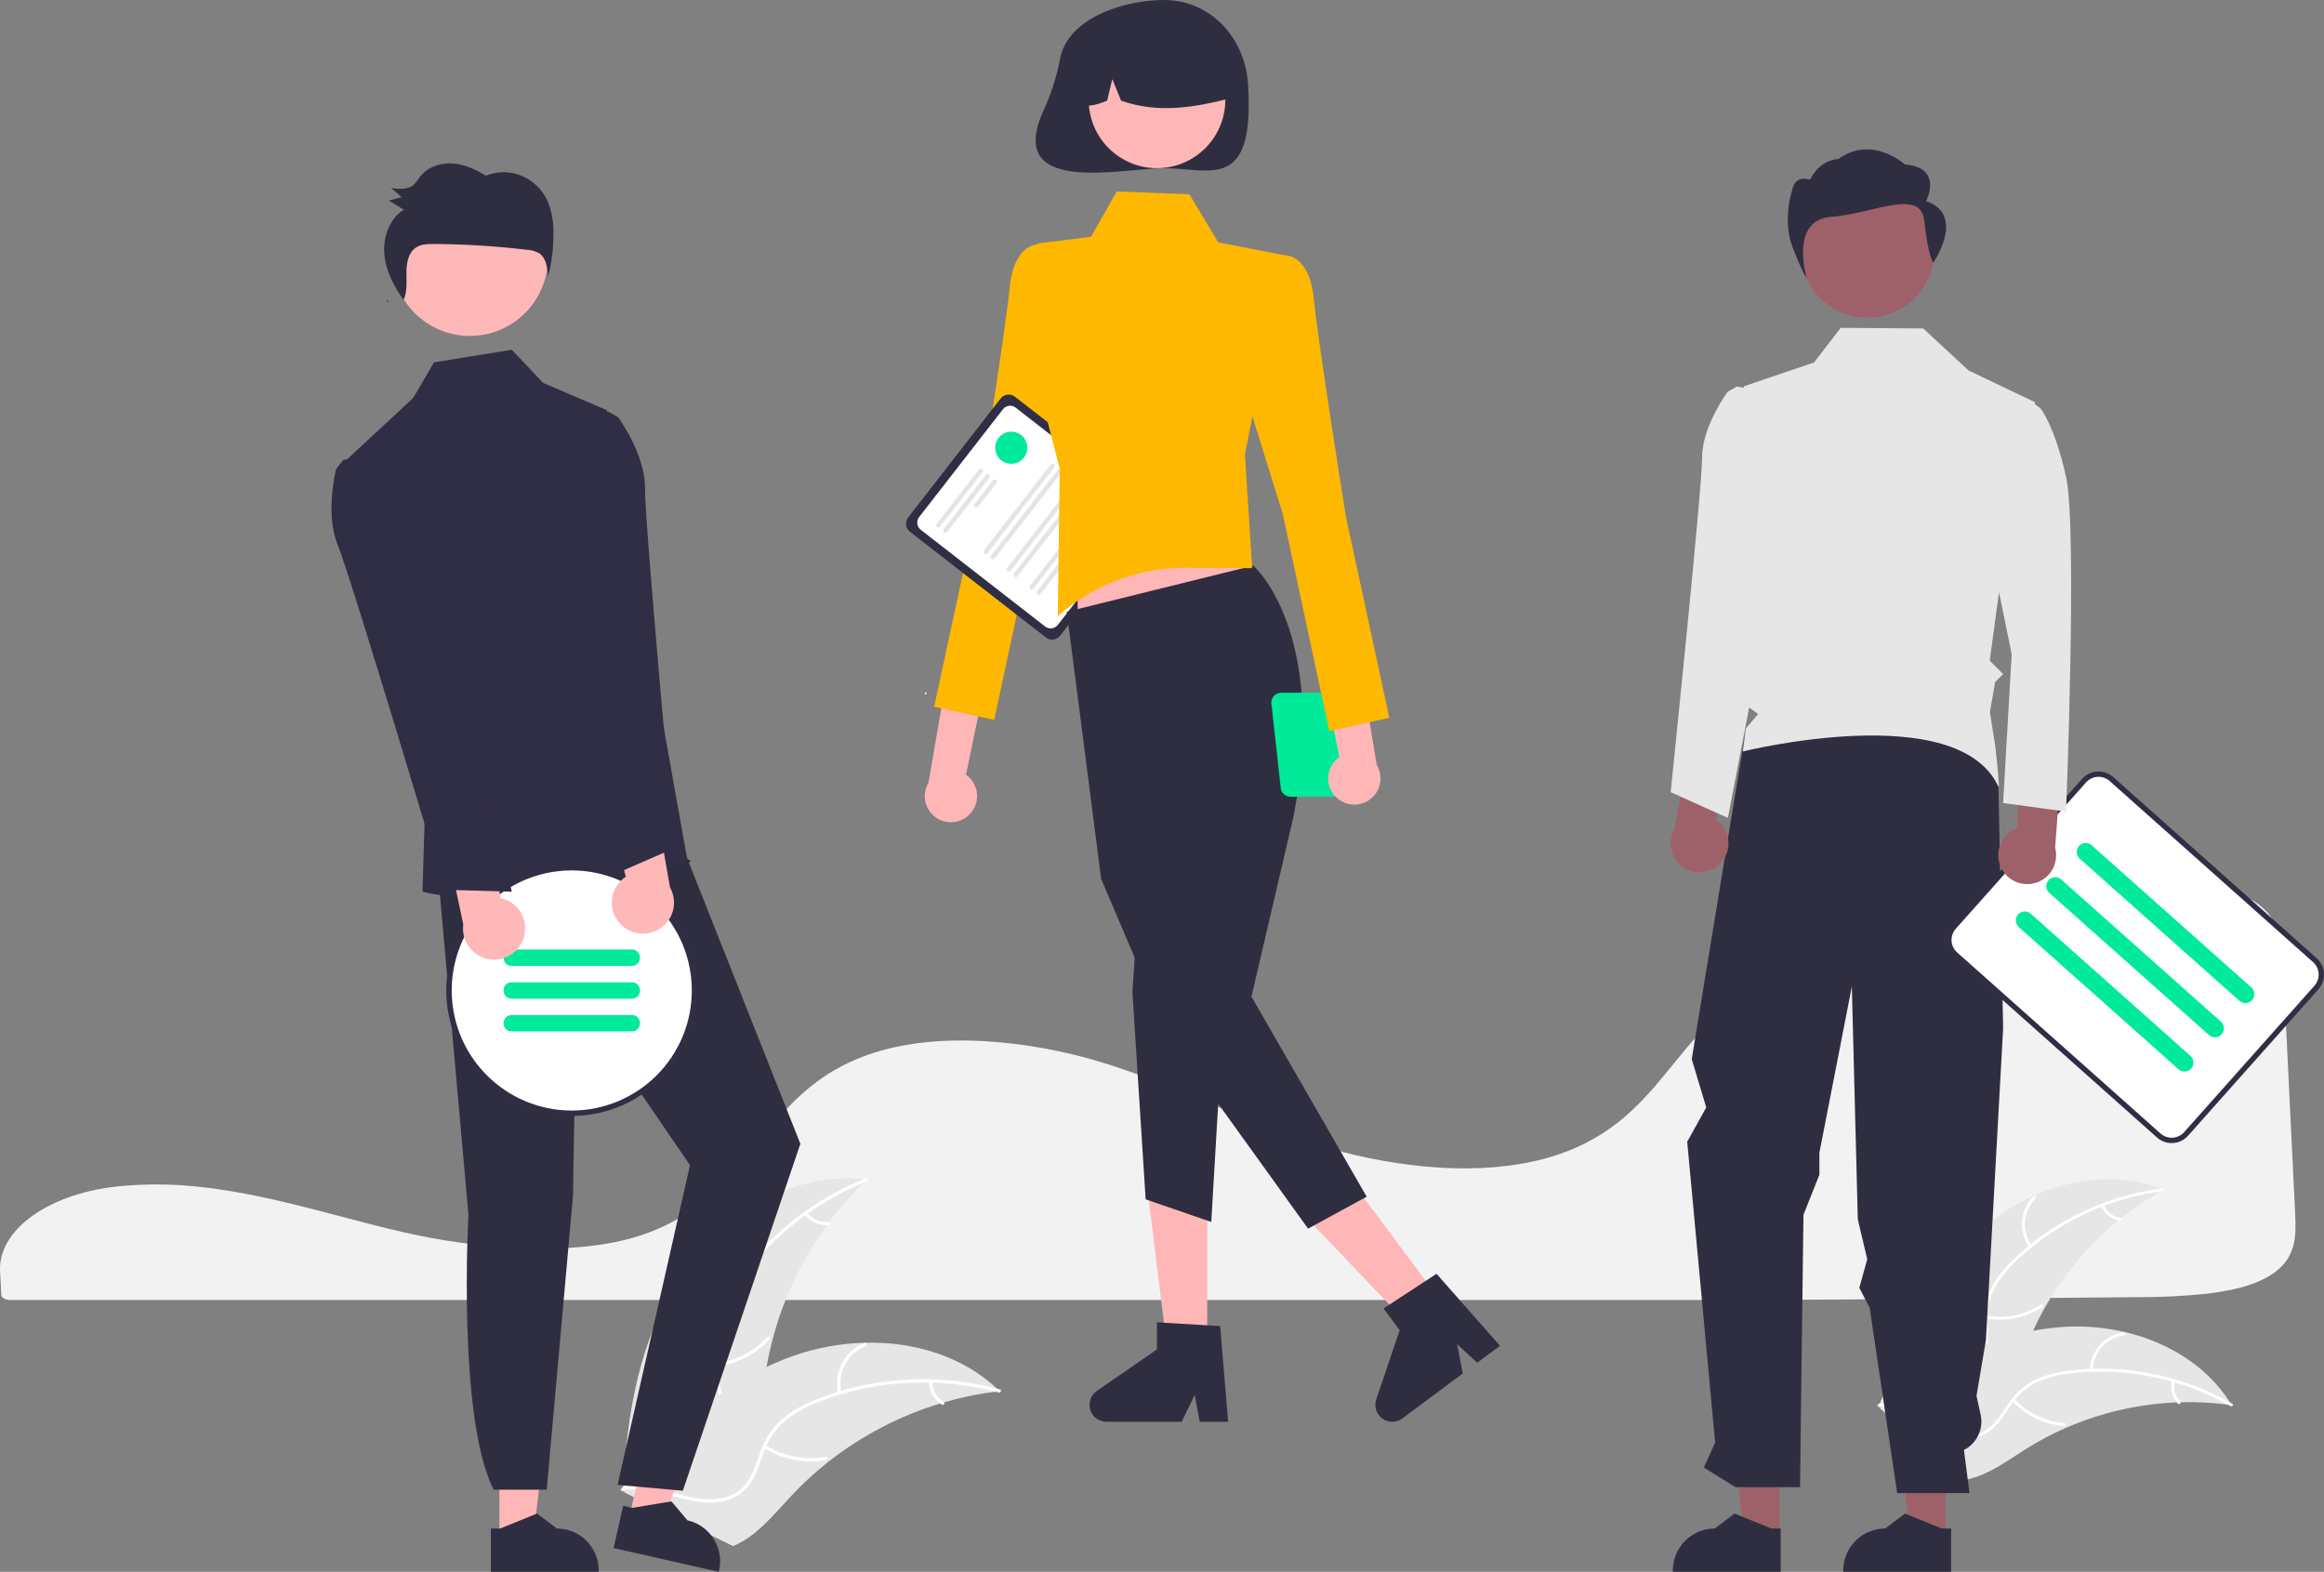 <svg xmlns="http://www.w3.org/2000/svg" width="414" height="280" viewBox="0 0 414 280" fill="none"><rect x="0" y="0" width="414" height="280" fill="#808080" stroke="none"/><g clip-path="url(#clip0_505_1041)"><path d="M27.861 210.996C25.895 210.996 23.925 211.077 22.002 211.24L21.722 211.264C8.961 212.392 -0.372 218.937 0.011 226.488L0.086 227.854C0.135 228.717 0.187 229.645 0.23 230.674C0.253 231.182 0.946 231.572 1.808 231.572H315.683C337.813 231.437 359.863 231.268 381.216 231.069C385.221 231.077 389.223 230.87 393.205 230.448C399.14 229.745 403.258 228.353 405.798 226.191H405.799C408.957 223.51 409.057 220.135 408.866 216.321C408.477 208.62 408.091 200.529 407.706 192.464C407.366 185.355 407.027 178.265 406.689 171.478C406.479 167.45 406.014 163.894 402.427 161.177C398.54 158.238 391.449 156.749 381.353 156.749C381.231 156.749 381.11 156.749 380.987 156.749C349.346 156.862 317.995 167.742 302.975 183.824C301.245 185.676 299.634 187.658 298.075 189.576C295.772 192.408 293.391 195.337 290.549 197.956C289.011 199.393 287.347 200.69 285.578 201.832C285.456 201.916 285.316 202.006 285.169 202.092C284.831 202.312 284.478 202.524 284.134 202.713C282.119 203.877 279.995 204.843 277.794 205.596L277.571 205.671C277.404 205.73 277.223 205.79 277.041 205.845C275.77 206.253 274.449 206.606 273.126 206.892C267.4 208.154 260.89 208.456 253.776 207.79C247.243 207.162 240.794 205.848 234.536 203.869C227.948 201.787 221.782 199.191 215.819 196.681C213.2 195.577 210.491 194.437 207.785 193.357C207.277 193.153 206.776 192.955 206.269 192.756C202.964 191.468 199.968 190.404 197.11 189.504C190.028 187.265 182.698 185.907 175.284 185.461C167.415 185.03 160.48 185.843 154.678 187.871C153.078 188.428 151.52 189.099 150.017 189.879C143.144 193.449 138.907 198.716 134.81 203.811C129.713 210.148 124.443 216.701 114.036 220.098C102.028 224.021 84.5 222.391 72.099 219.557C68.2 218.665 64.306 217.64 60.54 216.648C59.019 216.247 57.496 215.849 55.973 215.454C52.98 214.681 50.531 214.089 48.264 213.589L47.547 213.43C47.149 213.343 46.749 213.256 46.343 213.174C43.651 212.609 41.145 212.164 38.676 211.814L38.092 211.729C36.921 211.575 35.827 211.446 34.752 211.338L34.324 211.296C32.22 211.096 30.043 210.996 27.861 210.996Z" fill="#F2F2F2"></path><path d="M352.427 219.423C361.259 211.464 374.396 207.462 385.415 211.925C374.111 218.201 365.392 228.273 360.8 240.36C359.045 245.027 357.58 250.402 353.265 252.901C350.581 254.456 347.241 254.532 344.23 253.781C341.22 253.03 338.461 251.525 335.739 250.036L334.965 250.018C338.441 238.648 343.595 227.383 352.427 219.423Z" fill="#E6E6E6"></path><path d="M385.353 212.167C375.594 213.428 366.48 217.733 359.306 224.469C357.736 225.892 356.4 227.553 355.347 229.392C354.38 231.216 353.918 233.267 354.011 235.33C354.059 237.255 354.33 239.219 353.909 241.123C353.679 242.094 353.246 243.005 352.639 243.797C352.032 244.59 351.265 245.244 350.387 245.719C348.23 246.959 345.757 247.35 343.325 247.648C340.625 247.979 337.815 248.28 335.478 249.794C335.194 249.978 334.926 249.528 335.209 249.345C339.276 246.709 344.422 247.668 348.794 245.909C350.835 245.089 352.64 243.648 353.279 241.47C353.838 239.565 353.56 237.54 353.494 235.591C353.375 233.58 353.749 231.569 354.585 229.736C355.541 227.85 356.811 226.14 358.34 224.679C361.731 221.336 365.626 218.547 369.884 216.415C374.729 213.954 379.959 212.34 385.349 211.643C385.682 211.6 385.685 212.124 385.353 212.167Z" fill="white"></path><path d="M361.489 222.164C360.522 220.807 360.069 219.15 360.211 217.49C360.353 215.829 361.08 214.274 362.263 213.1C362.503 212.864 362.882 213.226 362.642 213.463C361.538 214.553 360.861 216.003 360.732 217.549C360.603 219.095 361.031 220.637 361.939 221.895C362.136 222.169 361.685 222.436 361.489 222.164Z" fill="white"></path><path d="M353.858 234.357C357.212 234.951 360.666 234.259 363.533 232.419C363.817 232.237 364.085 232.687 363.801 232.869C360.815 234.778 357.219 235.491 353.73 234.865C353.397 234.805 353.527 234.297 353.858 234.357Z" fill="white"></path><path d="M374.771 214.647C375.036 215.25 375.446 215.778 375.965 216.183C376.484 216.589 377.096 216.859 377.745 216.969C378.078 217.025 377.947 217.533 377.617 217.477C376.9 217.352 376.225 217.053 375.65 216.606C375.076 216.16 374.62 215.579 374.321 214.916C374.288 214.856 374.279 214.785 374.295 214.718C374.312 214.652 374.354 214.594 374.412 214.557C374.471 214.521 374.543 214.511 374.61 214.528C374.677 214.545 374.735 214.588 374.771 214.647Z" fill="white"></path><path d="M397.549 250.309C397.34 250.28 397.131 250.251 396.919 250.225C394.108 249.852 391.271 249.708 388.436 249.794C388.217 249.798 387.995 249.804 387.776 249.814C380.949 250.094 374.233 251.64 367.97 254.373C365.479 255.463 363.074 256.74 360.777 258.195C357.604 260.204 354.324 262.634 350.778 263.454C350.409 263.543 350.034 263.61 349.657 263.653L335.004 250.964C334.985 250.919 334.963 250.876 334.944 250.831L334.336 250.351C334.449 250.268 334.568 250.184 334.682 250.1C334.747 250.052 334.816 250.006 334.881 249.957C334.926 249.926 334.971 249.895 335.009 249.864C335.024 249.853 335.039 249.843 335.051 249.835C335.09 249.804 335.129 249.78 335.165 249.752C335.83 249.281 336.499 248.814 337.174 248.35C337.177 248.347 337.177 248.347 337.183 248.346C342.286 244.766 347.796 241.804 353.597 239.522C353.771 239.457 353.948 239.387 354.129 239.327C356.741 238.356 359.429 237.6 362.164 237.066C363.663 236.779 365.176 236.567 366.696 236.433C370.625 236.093 374.583 236.374 378.425 237.264C386.083 239.04 393.088 243.246 397.237 249.804C397.343 249.972 397.446 250.137 397.549 250.309Z" fill="#E6E6E6"></path><path d="M397.355 250.466C388.803 245.597 378.935 243.546 369.151 244.605C367.041 244.796 364.974 245.318 363.027 246.152C361.156 247.026 359.553 248.386 358.385 250.089C357.264 251.655 356.298 253.386 354.816 254.653C354.048 255.289 353.154 255.757 352.192 256.024C351.231 256.291 350.224 256.351 349.237 256.202C346.769 255.893 344.559 254.716 342.437 253.49C340.082 252.128 337.657 250.677 334.879 250.479C334.543 250.455 334.599 249.934 334.936 249.958C339.769 250.302 343.3 254.166 347.851 255.395C349.974 255.968 352.283 255.905 354.104 254.551C355.697 253.366 356.694 251.581 357.815 249.986C358.93 248.308 360.44 246.929 362.211 245.968C364.11 245.037 366.153 244.437 368.253 244.191C372.973 243.564 377.763 243.683 382.446 244.543C387.796 245.496 392.944 247.356 397.666 250.045C397.959 250.211 397.645 250.632 397.355 250.466Z" fill="white"></path><path d="M372.281 244.079C372.326 242.413 372.962 240.818 374.075 239.577C375.188 238.337 376.705 237.533 378.356 237.308C378.69 237.264 378.775 237.781 378.44 237.826C376.902 238.032 375.489 238.781 374.455 239.938C373.421 241.095 372.835 242.584 372.802 244.135C372.795 244.472 372.274 244.414 372.281 244.079Z" fill="white"></path><path d="M358.849 249.219C361.169 251.713 364.344 253.241 367.74 253.498C368.076 253.523 368.02 254.044 367.683 254.019C364.15 253.745 360.849 252.148 358.441 249.548C358.211 249.3 358.621 248.973 358.849 249.219Z" fill="white"></path><path d="M387.412 246.075C387.26 246.716 387.27 247.384 387.44 248.02C387.611 248.657 387.937 249.24 388.388 249.719C388.621 249.964 388.211 250.291 387.98 250.048C387.483 249.516 387.125 248.871 386.935 248.169C386.745 247.466 386.73 246.728 386.891 246.018C386.901 245.95 386.936 245.888 386.989 245.845C387.043 245.802 387.111 245.781 387.18 245.786C387.249 245.794 387.312 245.829 387.355 245.883C387.399 245.937 387.419 246.006 387.412 246.075Z" fill="white"></path><path d="M121.227 227.339C128.459 216.369 141.396 208.434 154.423 210.141C144.079 219.999 137.556 233.197 136.006 247.402C135.428 252.882 135.356 259.038 131.436 262.911C128.998 265.321 125.446 266.332 122.018 266.366C118.589 266.401 115.22 265.559 111.895 264.723L111.062 264.92C111.617 251.792 113.995 238.309 121.227 227.339Z" fill="#E6E6E6"></path><path d="M154.424 210.417C144.337 214.482 135.787 221.621 129.988 230.822C128.705 232.78 127.738 234.929 127.123 237.189C126.596 239.409 126.673 241.73 127.346 243.911C127.932 245.957 128.769 247.982 128.848 250.135C128.872 251.238 128.663 252.333 128.234 253.349C127.805 254.365 127.167 255.279 126.36 256.031C124.398 257.957 121.862 259.063 119.344 260.059C116.548 261.164 113.626 262.268 111.547 264.538C111.296 264.813 110.884 264.406 111.135 264.131C114.751 260.181 120.522 259.775 124.709 256.678C126.663 255.232 128.193 253.189 128.271 250.682C128.339 248.489 127.478 246.401 126.866 244.334C126.178 242.216 126.019 239.962 126.404 237.769C126.901 235.485 127.783 233.303 129.013 231.315C131.71 226.797 135.1 222.73 139.06 219.265C143.558 215.285 148.703 212.103 154.273 209.858C154.618 209.719 154.767 210.279 154.424 210.417Z" fill="white"></path><path d="M131.681 227.749C130.27 226.567 129.324 224.921 129.014 223.106C128.704 221.29 129.049 219.424 129.988 217.84C130.179 217.52 130.685 217.802 130.494 218.122C129.617 219.596 129.296 221.334 129.588 223.024C129.88 224.714 130.767 226.243 132.087 227.337C132.374 227.575 131.966 227.986 131.681 227.749Z" fill="white"></path><path d="M126.912 242.913C130.664 242.615 134.167 240.914 136.72 238.149C136.973 237.875 137.385 238.282 137.133 238.556C134.47 241.428 130.822 243.191 126.916 243.492C126.544 243.52 126.542 242.941 126.912 242.913Z" fill="white"></path><path d="M143.797 216.014C144.247 216.586 144.833 217.036 145.501 217.325C146.169 217.614 146.898 217.733 147.623 217.671C147.995 217.637 147.997 218.217 147.627 218.25C146.826 218.315 146.021 218.183 145.282 217.865C144.543 217.547 143.894 217.054 143.39 216.427C143.338 216.372 143.308 216.299 143.308 216.223C143.307 216.147 143.335 216.073 143.387 216.017C143.441 215.963 143.515 215.932 143.591 215.932C143.668 215.931 143.742 215.961 143.797 216.014Z" fill="white"></path><path d="M178.078 247.818C177.847 247.845 177.615 247.873 177.381 247.904C174.271 248.287 171.196 248.922 168.188 249.803C167.955 249.868 167.719 249.937 167.488 250.008C160.264 252.207 153.511 255.729 147.573 260.394C145.212 262.253 142.995 264.288 140.943 266.483C138.109 269.515 135.277 273.027 131.711 274.89C131.342 275.088 130.96 275.264 130.568 275.415L111.366 265.921C111.334 265.877 111.298 265.838 111.265 265.795L110.481 265.451C110.579 265.33 110.684 265.207 110.782 265.086C110.838 265.016 110.899 264.948 110.955 264.878C110.994 264.832 111.034 264.786 111.066 264.742C111.079 264.727 111.092 264.711 111.103 264.7C111.136 264.656 111.171 264.619 111.201 264.58C111.782 263.891 112.368 263.205 112.96 262.521C112.962 262.517 112.962 262.517 112.969 262.515C117.494 257.321 122.492 252.459 128.07 248.51C128.237 248.391 128.407 248.268 128.584 248.154C131.108 246.388 133.772 244.831 136.549 243.5C138.073 242.775 139.631 242.128 141.22 241.562C145.328 240.105 149.639 239.304 153.995 239.187C162.68 238.956 171.342 241.505 177.604 247.366C177.764 247.516 177.92 247.664 178.078 247.818Z" fill="#E6E6E6"></path><path d="M177.914 248.041C167.413 245.212 156.289 245.764 146.12 249.619C143.916 250.41 141.85 251.543 139.999 252.978C138.241 254.433 136.905 256.333 136.13 258.479C135.366 260.466 134.816 262.587 133.583 264.353C132.938 265.248 132.112 265.997 131.157 266.55C130.203 267.103 129.143 267.448 128.046 267.563C125.32 267.919 122.629 267.275 120.019 266.554C117.122 265.753 114.124 264.875 111.098 265.436C110.731 265.504 110.647 264.931 111.013 264.863C116.279 263.887 121.131 267.037 126.339 267.085C128.769 267.107 131.221 266.398 132.793 264.442C134.167 262.733 134.736 260.546 135.492 258.528C136.218 256.423 137.448 254.528 139.075 253.008C140.847 251.484 142.866 250.273 145.044 249.426C149.917 247.442 155.073 246.236 160.321 245.854C166.308 245.384 172.331 245.942 178.13 247.503C178.489 247.6 178.271 248.137 177.914 248.041Z" fill="white"></path><path d="M149.321 248.185C148.906 246.391 149.142 244.508 149.987 242.872C150.832 241.236 152.231 239.953 153.935 239.254C154.28 239.113 154.514 239.643 154.168 239.784C152.581 240.432 151.278 241.627 150.494 243.152C149.71 244.677 149.497 246.432 149.894 248.1C149.979 248.463 149.406 248.546 149.321 248.185Z" fill="white"></path><path d="M136.384 257.421C139.559 259.442 143.379 260.193 147.083 259.523C147.45 259.456 147.534 260.029 147.168 260.096C143.312 260.786 139.338 259.997 136.039 257.885C135.724 257.684 136.071 257.22 136.384 257.421Z" fill="white"></path><path d="M166.059 246.11C166.075 246.838 166.272 247.55 166.631 248.183C166.99 248.816 167.501 249.35 168.117 249.736C168.434 249.934 168.087 250.397 167.772 250.201C167.093 249.771 166.53 249.181 166.131 248.482C165.733 247.784 165.511 246.998 165.486 246.195C165.478 246.119 165.498 246.043 165.543 245.982C165.589 245.921 165.656 245.879 165.73 245.866C165.806 245.855 165.883 245.875 165.945 245.92C166.007 245.966 166.048 246.034 166.059 246.11Z" fill="white"></path><path d="M172.696 145.094C173.176 144.617 173.545 144.04 173.778 143.404C174.011 142.769 174.102 142.09 174.044 141.415C173.986 140.741 173.781 140.087 173.443 139.501C173.105 138.914 172.643 138.409 172.088 138.02L179.646 101.438L171.492 104.011L165.411 139.401C164.82 140.375 164.607 141.533 164.812 142.654C165.018 143.775 165.627 144.782 166.525 145.484C167.423 146.185 168.547 146.533 169.685 146.462C170.822 146.39 171.894 145.903 172.696 145.094Z" fill="#FFB6B6"></path><path d="M190.166 47.31L185.115 43.496C185.115 43.496 180.659 43.181 179.87 51.217C179.081 59.254 174.139 90.097 174.139 90.097L166.41 125.899L177.11 128.247L185.388 89.611L193.675 62.956L190.166 47.31Z" fill="#FFB800"></path><path d="M186.318 113.556L162.089 94.715C161.711 94.421 161.466 93.989 161.407 93.514C161.347 93.039 161.478 92.56 161.772 92.182L178.257 70.979C178.551 70.601 178.983 70.356 179.458 70.296C179.933 70.237 180.412 70.368 180.79 70.662L205.019 89.503C205.397 89.797 205.642 90.229 205.701 90.704C205.761 91.179 205.63 91.658 205.336 92.036L188.851 113.239C188.557 113.617 188.125 113.862 187.65 113.921C187.175 113.981 186.696 113.85 186.318 113.556Z" fill="#302E44"></path><path d="M186.185 111.607L164.011 94.364C163.676 94.102 163.458 93.719 163.405 93.297C163.352 92.876 163.469 92.451 163.729 92.115L178.674 72.893C178.935 72.558 179.319 72.34 179.74 72.287C180.162 72.234 180.587 72.351 180.923 72.611L203.097 89.854C203.432 90.115 203.65 90.499 203.703 90.921C203.755 91.342 203.639 91.767 203.378 92.103L188.433 111.325C188.172 111.66 187.789 111.878 187.367 111.931C186.946 111.984 186.52 111.867 186.185 111.607Z" fill="white"></path><path d="M166.918 93.874C166.834 93.809 166.78 93.713 166.767 93.608C166.754 93.503 166.783 93.396 166.848 93.312L174.387 83.615C174.452 83.531 174.548 83.477 174.654 83.464C174.706 83.457 174.759 83.461 174.809 83.475C174.86 83.489 174.908 83.513 174.949 83.545C174.991 83.577 175.025 83.618 175.051 83.663C175.078 83.709 175.094 83.759 175.101 83.812C175.107 83.864 175.104 83.917 175.09 83.968C175.076 84.018 175.052 84.066 175.02 84.107L167.48 93.804C167.415 93.888 167.319 93.942 167.214 93.956C167.108 93.969 167.002 93.94 166.918 93.874Z" fill="#E4E4E4"></path><path d="M168.167 94.846C168.083 94.781 168.029 94.685 168.016 94.58C168.003 94.474 168.032 94.368 168.097 94.284L175.636 84.587C175.701 84.503 175.797 84.449 175.903 84.436C176.008 84.422 176.114 84.451 176.198 84.517C176.282 84.582 176.337 84.678 176.35 84.783C176.363 84.889 176.334 84.995 176.269 85.079L168.729 94.776C168.664 94.86 168.568 94.914 168.463 94.927C168.357 94.941 168.251 94.911 168.167 94.846Z" fill="#E4E4E4"></path><path d="M173.689 90.324C173.605 90.259 173.55 90.163 173.537 90.058C173.524 89.952 173.553 89.846 173.618 89.762L176.886 85.559C176.919 85.517 176.959 85.482 177.005 85.456C177.05 85.43 177.101 85.413 177.153 85.407C177.205 85.4 177.258 85.404 177.309 85.418C177.36 85.432 177.407 85.456 177.449 85.488C177.491 85.52 177.525 85.561 177.551 85.606C177.577 85.652 177.594 85.703 177.601 85.755C177.607 85.807 177.603 85.86 177.589 85.911C177.575 85.962 177.551 86.009 177.519 86.051L174.251 90.254C174.186 90.338 174.09 90.392 173.984 90.406C173.879 90.419 173.773 90.389 173.689 90.324Z" fill="#E4E4E4"></path><path d="M175.373 98.573C175.289 98.508 175.235 98.412 175.222 98.306C175.209 98.201 175.238 98.095 175.303 98.011L187.205 82.702C187.237 82.661 187.278 82.626 187.323 82.6C187.369 82.574 187.419 82.557 187.472 82.551C187.524 82.544 187.577 82.548 187.627 82.562C187.678 82.576 187.726 82.6 187.767 82.632C187.809 82.664 187.843 82.704 187.869 82.75C187.896 82.796 187.912 82.846 187.919 82.898C187.925 82.951 187.921 83.004 187.908 83.054C187.894 83.105 187.87 83.153 187.838 83.194L175.935 98.503C175.87 98.586 175.774 98.641 175.669 98.654C175.563 98.667 175.457 98.638 175.373 98.573Z" fill="#E4E4E4"></path><path d="M176.622 99.545C176.539 99.479 176.484 99.383 176.471 99.278C176.458 99.173 176.487 99.066 176.552 98.983L188.454 83.674C188.486 83.632 188.527 83.598 188.572 83.572C188.618 83.546 188.668 83.529 188.721 83.522C188.773 83.516 188.826 83.52 188.876 83.534C188.927 83.548 188.975 83.571 189.016 83.604C189.058 83.636 189.093 83.676 189.119 83.722C189.145 83.768 189.161 83.818 189.168 83.87C189.174 83.922 189.171 83.975 189.157 84.026C189.143 84.077 189.119 84.124 189.087 84.166L177.184 99.474C177.119 99.558 177.023 99.612 176.918 99.626C176.813 99.639 176.706 99.61 176.622 99.545Z" fill="#E4E4E4"></path><path d="M179.459 101.75C179.375 101.685 179.321 101.589 179.308 101.484C179.295 101.379 179.324 101.272 179.389 101.188L191.291 85.88C191.323 85.838 191.363 85.803 191.409 85.778C191.455 85.751 191.505 85.735 191.558 85.728C191.61 85.722 191.663 85.725 191.713 85.739C191.764 85.753 191.812 85.777 191.853 85.809C191.895 85.842 191.929 85.882 191.955 85.928C191.981 85.973 191.998 86.024 192.005 86.076C192.011 86.128 192.007 86.181 191.993 86.232C191.98 86.283 191.956 86.33 191.923 86.372L180.021 101.68C179.956 101.764 179.86 101.818 179.755 101.832C179.649 101.845 179.543 101.816 179.459 101.75Z" fill="#E4E4E4"></path><path d="M180.708 102.722C180.624 102.657 180.57 102.561 180.557 102.455C180.544 102.35 180.573 102.244 180.638 102.16L192.54 86.851C192.572 86.81 192.612 86.775 192.658 86.749C192.704 86.723 192.754 86.706 192.807 86.7C192.859 86.693 192.912 86.697 192.962 86.711C193.013 86.725 193.061 86.749 193.102 86.781C193.144 86.813 193.178 86.853 193.204 86.899C193.23 86.945 193.247 86.995 193.254 87.047C193.26 87.1 193.256 87.153 193.243 87.203C193.229 87.254 193.205 87.302 193.173 87.343L181.27 102.652C181.205 102.735 181.109 102.79 181.004 102.803C180.898 102.816 180.792 102.787 180.708 102.722Z" fill="#E4E4E4"></path><path d="M183.545 104.928C183.461 104.862 183.407 104.767 183.394 104.661C183.381 104.556 183.41 104.449 183.475 104.366L195.377 89.057C195.409 89.016 195.449 88.981 195.495 88.955C195.541 88.929 195.591 88.912 195.643 88.905C195.696 88.899 195.749 88.903 195.799 88.917C195.85 88.931 195.898 88.954 195.939 88.987C195.981 89.019 196.015 89.059 196.041 89.105C196.067 89.151 196.084 89.201 196.091 89.253C196.097 89.305 196.093 89.358 196.079 89.409C196.065 89.46 196.042 89.507 196.009 89.549L184.107 104.857C184.042 104.941 183.946 104.996 183.841 105.009C183.735 105.022 183.629 104.993 183.545 104.928Z" fill="#E4E4E4"></path><path d="M184.794 105.899C184.71 105.834 184.656 105.738 184.643 105.633C184.63 105.527 184.659 105.421 184.724 105.337L196.626 90.029C196.691 89.945 196.787 89.891 196.892 89.878C196.998 89.865 197.104 89.894 197.187 89.959C197.271 90.024 197.326 90.12 197.339 90.225C197.352 90.33 197.323 90.437 197.258 90.52L185.356 105.829C185.291 105.913 185.195 105.967 185.09 105.98C184.984 105.994 184.878 105.964 184.794 105.899Z" fill="#E4E4E4"></path><path d="M164.902 123.678C164.993 123.678 165.066 123.604 165.066 123.513C165.066 123.423 164.993 123.349 164.902 123.349C164.811 123.349 164.737 123.423 164.737 123.513C164.737 123.604 164.811 123.678 164.902 123.678Z" fill="white"></path><path d="M188.868 10.341C188.29 13.449 187.341 16.477 186.043 19.36C178.608 35.09 199.782 29.963 207.349 29.963C215.622 29.963 223.538 34.314 222.329 14.982C221.813 6.724 215.622 0 207.349 0C200.282 0 190.346 3.141 188.868 10.341Z" fill="#2F2E41"></path><path d="M215.061 241.051H208.012L204.657 213.86H215.061V241.051Z" fill="#FFB6B6"></path><path d="M218.78 253.265H213.725L212.823 248.492L210.512 253.265H197.105C196.462 253.265 195.836 253.06 195.319 252.679C194.801 252.298 194.419 251.762 194.227 251.148C194.036 250.535 194.046 249.876 194.256 249.268C194.465 248.661 194.863 248.136 195.392 247.771L206.099 240.376V235.551L217.36 236.223L218.78 253.265Z" fill="#2F2E41"></path><path d="M256.938 232.154L251.282 236.361L232.366 216.544L240.715 210.335L256.938 232.154Z" fill="#FFB6B6"></path><path d="M267.212 239.736L263.155 242.752L259.583 239.461L260.577 244.67L249.818 252.671C249.303 253.054 248.678 253.263 248.035 253.266C247.392 253.27 246.766 253.067 246.246 252.689C245.726 252.311 245.341 251.776 245.147 251.164C244.953 250.551 244.959 249.892 245.166 249.284L249.345 236.96L246.466 233.088L255.904 226.907L267.212 239.736Z" fill="#2F2E41"></path><path d="M191.974 115.91L225.435 110.697L218.781 90.677H191.974V115.91Z" fill="#FFB6B6"></path><path d="M223.267 100.76C223.267 100.76 236.641 112.316 230.47 145.259L222.937 177.537L243.462 213.174L233.025 218.867L207.732 183.71L196.157 156.558L190.035 108.972L223.267 100.76Z" fill="#2F2E41"></path><path d="M202.537 164.296L201.732 176.755L204.087 213.649L215.778 217.674L217.992 179.873L202.537 164.296Z" fill="#2F2E41"></path><path d="M198.943 34.11L211.877 34.614L217.032 43.172L228.793 45.468L221.772 80.99L223.063 101.209L211.353 101.137C202.913 101.086 194.751 104.152 188.433 109.748L188.783 83.503L183.746 63.911L184.878 43.368L194.339 42.185L198.943 34.11Z" fill="#FFB800"></path><path d="M206.109 29.959C212.832 29.959 218.282 24.509 218.282 17.785C218.282 11.062 212.832 5.611 206.109 5.611C199.386 5.611 193.936 11.062 193.936 17.785C193.936 24.509 199.386 29.959 206.109 29.959Z" fill="#FFB6B6"></path><path d="M197.842 5.375C199.975 4.075 202.419 3.371 204.917 3.338C207.415 3.305 209.876 3.944 212.042 5.188C214.209 6.432 216.002 8.235 217.233 10.409C218.465 12.583 219.089 15.048 219.042 17.546C212.839 19.103 206.323 20.295 199.708 17.918L198.146 14.095L197.225 17.921C195.21 18.745 193.191 19.441 191.171 17.913C191.088 15.422 191.661 12.953 192.832 10.753C194.003 8.553 195.73 6.698 197.842 5.375Z" fill="#2F2E41"></path><path d="M226.541 125.753L228.182 140.647C228.297 141.018 228.527 141.344 228.84 141.575C229.152 141.806 229.531 141.93 229.92 141.93H237.484C237.873 141.93 238.251 141.806 238.564 141.575C238.877 141.344 239.107 141.018 239.221 140.647L240.581 129.232C240.973 129.424 241.405 129.52 241.842 129.513C242.279 129.506 242.708 129.395 243.094 129.189C243.479 128.984 243.811 128.69 244.061 128.332C244.31 127.973 244.472 127.56 244.531 127.128C244.59 126.695 244.546 126.254 244.402 125.841C244.258 125.429 244.018 125.056 243.701 124.755C243.385 124.453 243.002 124.231 242.583 124.106C242.164 123.982 241.722 123.958 241.292 124.038C241.123 123.838 240.912 123.677 240.673 123.567C240.435 123.457 240.176 123.4 239.913 123.4H228.279C227.994 123.4 227.714 123.467 227.46 123.595C227.206 123.724 226.986 123.91 226.817 124.138C226.648 124.367 226.535 124.633 226.487 124.913C226.439 125.193 226.458 125.481 226.541 125.753ZM240.818 128.46L241.651 125.753C241.747 125.441 241.757 125.108 241.678 124.791C241.714 124.789 241.747 124.78 241.783 124.78C242.306 124.78 242.807 124.988 243.177 125.358C243.547 125.727 243.754 126.229 243.754 126.752C243.754 127.274 243.547 127.776 243.177 128.145C242.807 128.515 242.306 128.723 241.783 128.723C241.444 128.721 241.111 128.63 240.818 128.46Z" fill="#00EA99"></path><path d="M237.948 141.941C237.47 141.461 237.104 140.882 236.875 140.245C236.645 139.608 236.558 138.929 236.619 138.255C236.681 137.58 236.889 136.928 237.23 136.343C237.571 135.758 238.036 135.255 238.592 134.869L231.22 98.25L239.361 100.864L245.262 136.284C245.848 137.262 246.055 138.42 245.844 139.54C245.633 140.66 245.018 141.664 244.117 142.361C243.215 143.058 242.09 143.401 240.953 143.323C239.816 143.246 238.746 142.754 237.948 141.941Z" fill="#FFB6B6"></path><path d="M223.742 49.281L228.793 45.468C228.793 45.468 233.249 45.152 234.038 53.189C234.827 61.225 239.768 92.068 239.768 92.068L247.497 127.87L236.798 130.219L228.519 91.582L220.232 64.927L223.742 49.281Z" fill="#FFB800"></path><path d="M180.147 82.616C181.727 82.616 183.007 81.336 183.007 79.757C183.007 78.177 181.727 76.897 180.147 76.897C178.568 76.897 177.288 78.177 177.288 79.757C177.288 81.336 178.568 82.616 180.147 82.616Z" fill="#00EA99"></path><path d="M88.97 274.223L94.928 274.223L97.763 251.237L88.969 251.238L88.97 274.223Z" fill="#FFB6B6"></path><path d="M87.449 272.278L89.126 272.278L95.675 269.615L99.184 272.277C101.168 272.277 103.07 273.065 104.473 274.468C105.875 275.87 106.663 277.773 106.663 279.756V279.999L87.45 280L87.449 272.278Z" fill="#2F2E41"></path><path d="M112.061 270.468L117.873 271.781L125.701 249.984L117.122 248.047L112.061 270.468Z" fill="#FFB6B6"></path><path d="M111.007 268.235L112.643 268.605L119.617 267.449L122.454 270.82L122.455 270.82C124.389 271.257 126.071 272.445 127.13 274.122C128.189 275.799 128.539 277.828 128.102 279.763L128.048 280L109.307 275.768L111.007 268.235Z" fill="#2F2E41"></path><path d="M78.061 155.988L83.449 216.364C83.449 216.364 81.43 252.611 87.945 265.366H97.393L102.071 213.054L102.659 177.942L122.915 207.564L110.013 264.511L121.642 265.55L142.578 203.75L119.577 145.735L78.061 155.988Z" fill="#2F2E41"></path><path d="M83.704 59.841C91.379 59.841 97.6 53.618 97.6 45.943C97.6 38.268 91.379 32.046 83.704 32.046C76.029 32.046 69.808 38.268 69.808 45.943C69.808 53.618 76.029 59.841 83.704 59.841Z" fill="#FFB8B8"></path><path d="M108.133 73.084L96.733 68.192L91.183 62.305L77.319 64.541L73.64 70.849L61.732 81.922L75.684 145.009L75.261 158.788C75.261 158.788 84.191 162.808 122.915 153.552C123.379 153.441 122.407 152.955 122.407 152.955L108.133 73.084Z" fill="#302E44"></path><path d="M69.254 53.829C69.158 53.697 69.062 53.564 68.967 53.429C68.928 53.51 68.898 53.593 68.855 53.672L69.254 53.829Z" fill="#2F2E41"></path><path d="M97.528 35.778C96.599 33.754 94.942 32.154 92.888 31.295C90.852 30.474 88.576 30.476 86.541 31.301C84.704 30.14 82.663 29.22 80.513 29.106C78.364 28.992 76.091 29.79 74.766 31.545C74.47 32.009 74.134 32.445 73.762 32.85C72.697 33.836 71.079 33.694 69.663 33.492C70.298 34.036 70.933 34.58 71.568 35.124C70.8 35.325 70.031 35.526 69.263 35.727C70.159 36.271 71.056 36.815 71.953 37.359C69.35 38.922 68.166 42.333 68.479 45.43C68.775 48.363 70.19 51.045 71.883 53.429C72.558 52.004 72.413 50.299 72.401 48.694C72.39 46.998 72.69 45.073 74.049 44.125C74.965 43.486 76.144 43.457 77.249 43.463C82.824 43.494 88.393 43.842 93.928 44.505C94.679 44.537 95.412 44.75 96.064 45.124C97.288 45.959 97.526 47.683 97.649 49.195C98.296 46.698 98.612 44.128 98.591 41.549C98.645 39.572 98.283 37.605 97.528 35.778Z" fill="#2F2E41"></path><path d="M101.853 198.312C113.933 198.312 123.725 188.519 123.725 176.438C123.725 164.358 113.933 154.564 101.853 154.564C89.774 154.564 79.981 164.358 79.981 176.438C79.981 188.519 89.774 198.312 101.853 198.312Z" fill="white"></path><path d="M101.854 154.078C100.73 154.079 99.607 154.163 98.495 154.331C97.927 154.414 97.373 154.521 96.823 154.652C92.788 155.582 89.091 157.615 86.144 160.524C83.197 163.433 81.117 167.104 80.134 171.127C79.152 175.15 79.306 179.367 80.581 183.307C81.855 187.247 84.199 190.756 87.351 193.441C87.725 193.757 88.104 194.063 88.498 194.355C91.335 196.471 94.635 197.883 98.124 198.474C101.614 199.065 105.194 198.82 108.57 197.757C111.946 196.694 115.022 194.845 117.544 192.361C120.065 189.877 121.961 186.83 123.076 183.47C124.19 180.111 124.49 176.534 123.952 173.036C123.414 169.537 122.053 166.216 119.981 163.346C117.909 160.477 115.185 158.14 112.034 156.529C108.882 154.917 105.393 154.078 101.854 154.078ZM101.854 197.826C97.307 197.831 92.878 196.377 89.217 193.679C88.818 193.388 88.434 193.086 88.06 192.766C84.989 190.175 82.711 186.771 81.486 182.945C80.261 179.118 80.139 175.023 81.135 171.131C82.13 167.238 84.203 163.705 87.114 160.937C90.026 158.168 93.659 156.276 97.596 155.478C98.141 155.367 98.685 155.279 99.239 155.211C100.107 155.104 100.98 155.05 101.854 155.051C107.526 155.051 112.965 157.304 116.976 161.315C120.987 165.326 123.24 170.766 123.24 176.438C123.24 182.11 120.987 187.551 116.976 191.561C112.965 195.572 107.526 197.826 101.854 197.826Z" fill="#302E44"></path><path d="M91.126 172.063H112.582C113.368 172.063 114.005 171.426 114.005 170.64V170.57C114.005 169.784 113.368 169.147 112.582 169.147H91.126C90.34 169.147 89.703 169.784 89.703 170.57V170.64C89.703 171.426 90.34 172.063 91.126 172.063Z" fill="#00EA99"></path><path d="M91.126 177.896H112.582C113.368 177.896 114.005 177.259 114.005 176.473V176.403C114.005 175.617 113.368 174.98 112.582 174.98H91.126C90.34 174.98 89.703 175.617 89.703 176.403V176.473C89.703 177.259 90.34 177.896 91.126 177.896Z" fill="#00EA99"></path><path d="M91.126 183.729H112.582C113.368 183.729 114.005 183.092 114.005 182.306V182.236C114.005 181.45 113.368 180.813 112.582 180.813H91.126C90.34 180.813 89.703 181.45 89.703 182.236V182.306C89.703 183.092 90.34 183.729 91.126 183.729Z" fill="#00EA99"></path><path d="M346.552 273.482L340.304 273.481L337.331 249.379L346.553 249.38L346.552 273.482Z" fill="#9E616A"></path><path d="M316.992 273.482L310.744 273.481L307.771 249.379L316.993 249.38L316.992 273.482Z" fill="#9E616A"></path><path d="M317.213 280L297.999 279.999V279.756C297.999 277.773 298.787 275.87 300.19 274.468C301.592 273.065 303.494 272.277 305.477 272.277H305.478L308.988 269.615L315.536 272.278L317.213 272.278L317.213 280Z" fill="#2F2E41"></path><path d="M347.573 280L328.359 279.999V279.756C328.36 277.773 329.147 275.87 330.55 274.468C331.952 273.065 333.854 272.277 335.838 272.277H335.838L339.348 269.615L345.896 272.278L347.573 272.278L347.573 280Z" fill="#2F2E41"></path><path d="M310.863 130.838L301.367 188.663L303.952 197.28L300.561 203.383L305.54 256.98L303.519 261.43L309.167 264.914H320.659L321.269 216.392L324.108 209.269V205.342L329.887 175.755L330.951 217.19L332.632 224.325L331.22 229.405L333.065 232.965L337.966 265.971H350.853L349.857 258.292C350.979 257.724 351.881 256.798 352.42 255.662C352.96 254.525 353.106 253.241 352.836 252.012L352.097 248.646L353.779 238.694L356.841 183.175L355.978 138.378L340.902 126.849L310.863 130.838Z" fill="#2F2E41"></path><path d="M332.633 56.583C339.246 56.583 344.606 51.222 344.606 44.609C344.606 37.996 339.246 32.635 332.633 32.635C326.021 32.635 320.66 37.996 320.66 44.609C320.66 51.222 326.021 56.583 332.633 56.583Z" fill="#9E616A"></path><path d="M306.473 153.785C306.994 153.246 307.391 152.6 307.635 151.892C307.879 151.183 307.966 150.43 307.887 149.685C307.809 148.94 307.568 148.221 307.182 147.579C306.796 146.937 306.274 146.387 305.652 145.968L310.308 128.36L301.338 131.378L298.292 147.636C297.658 148.727 297.447 150.012 297.697 151.249C297.948 152.485 298.643 153.587 299.652 154.344C300.66 155.102 301.912 155.464 303.169 155.361C304.426 155.257 305.602 154.697 306.473 153.785Z" fill="#9E616A"></path><path d="M311.373 69.244L309.447 68.844L307.805 69.753C307.805 69.753 303.218 75.87 303.218 81.476C303.218 87.083 297.612 141.11 297.612 141.11L307.805 145.697L315.96 103.393L311.373 69.244Z" fill="#E6E6E6"></path><path d="M343.118 35.83C343.118 35.83 346.249 29.843 339.36 29.299C339.36 29.299 333.487 23.97 327.5 28.324C327.5 28.324 324.235 28.324 322.449 32.02C322.449 32.02 319.881 31.046 319.317 33.653C319.317 33.653 317.437 39.095 319.317 43.994C321.196 48.892 321.82 49.437 321.82 49.437C321.82 49.437 318.732 39.167 326.249 38.623C333.765 38.078 342.176 33.381 342.802 39.368C343.429 45.355 344.371 46.83 344.371 46.83C344.371 46.83 350.321 38.279 343.118 35.83Z" fill="#2F2E41"></path><path d="M386.854 203.383C385.951 203.385 385.078 203.052 384.405 202.449L348.171 170.192C347.44 169.54 346.999 168.626 346.942 167.649C346.885 166.672 347.218 165.712 347.868 164.98L371.08 138.902C371.731 138.172 372.646 137.73 373.623 137.673C374.6 137.616 375.559 137.949 376.291 138.599L412.526 170.857C413.257 171.507 413.699 172.422 413.756 173.399C413.813 174.376 413.479 175.336 412.828 176.067L389.616 202.146C389.295 202.509 388.905 202.805 388.468 203.016C388.032 203.227 387.557 203.35 387.073 203.377C387 203.381 386.927 203.383 386.854 203.383Z" fill="white"></path><path d="M386.855 203.62C385.893 203.622 384.965 203.268 384.248 202.626L348.014 170.369C347.237 169.675 346.766 168.702 346.706 167.662C346.645 166.622 347 165.601 347.691 164.822L370.903 138.744C371.597 137.967 372.57 137.497 373.61 137.436C374.649 137.376 375.671 137.73 376.45 138.421L412.684 170.679C413.462 171.372 413.933 172.345 413.994 173.385C414.054 174.425 413.699 175.447 413.006 176.225L389.794 202.304C389.452 202.69 389.037 203.005 388.572 203.23C388.108 203.455 387.603 203.585 387.088 203.614C387.01 203.618 386.932 203.62 386.855 203.62ZM373.839 138.378C373.419 138.377 373.003 138.465 372.619 138.637C372.235 138.809 371.892 139.06 371.612 139.375L348.4 165.453C347.876 166.044 347.607 166.819 347.653 167.607C347.698 168.396 348.055 169.134 348.645 169.66L384.879 201.917C385.171 202.177 385.512 202.378 385.881 202.506C386.251 202.635 386.642 202.689 387.033 202.666C387.423 202.644 387.806 202.544 388.158 202.374C388.51 202.203 388.825 201.965 389.085 201.673L412.298 175.594C412.823 175.004 413.092 174.229 413.046 173.44C413.001 172.652 412.643 171.913 412.053 171.388L375.819 139.13C375.274 138.644 374.569 138.376 373.839 138.378Z" fill="#302E44"></path><path d="M399.994 178.685C399.603 178.686 399.225 178.542 398.933 178.282L370.49 152.961C370.333 152.822 370.204 152.653 370.112 152.464C370.02 152.275 369.967 152.07 369.954 151.86C369.941 151.65 369.97 151.44 370.039 151.241C370.108 151.043 370.216 150.859 370.355 150.702C370.495 150.545 370.664 150.418 370.854 150.326C371.043 150.235 371.248 150.182 371.458 150.17C371.668 150.158 371.878 150.188 372.077 150.257C372.275 150.327 372.458 150.435 372.614 150.575L401.057 175.896C401.299 176.111 401.47 176.395 401.547 176.709C401.623 177.024 401.603 177.355 401.488 177.657C401.372 177.96 401.168 178.22 400.901 178.404C400.634 178.588 400.318 178.686 399.994 178.685Z" fill="#00EA99"></path><path d="M394.569 184.78C394.178 184.781 393.8 184.637 393.508 184.377L365.065 159.056C364.909 158.917 364.781 158.748 364.69 158.559C364.598 158.37 364.545 158.165 364.533 157.956C364.521 157.746 364.55 157.537 364.619 157.338C364.688 157.14 364.795 156.958 364.935 156.801C365.074 156.645 365.243 156.517 365.432 156.426C365.62 156.334 365.825 156.281 366.035 156.269C366.244 156.257 366.454 156.286 366.652 156.355C366.85 156.424 367.033 156.531 367.189 156.67L395.632 181.991C395.874 182.207 396.045 182.49 396.122 182.805C396.199 183.119 396.178 183.45 396.063 183.753C395.947 184.055 395.743 184.316 395.476 184.499C395.209 184.683 394.893 184.781 394.569 184.78Z" fill="#00EA99"></path><path d="M389.144 190.876C388.753 190.877 388.375 190.733 388.083 190.472L359.64 165.152C359.483 165.012 359.355 164.843 359.264 164.654C359.172 164.465 359.119 164.26 359.106 164.051C359.094 163.841 359.123 163.631 359.192 163.433C359.261 163.235 359.368 163.052 359.508 162.895C359.647 162.739 359.816 162.611 360.005 162.519C360.194 162.428 360.399 162.375 360.609 162.363C360.819 162.351 361.028 162.38 361.227 162.449C361.425 162.518 361.607 162.626 361.764 162.766L390.207 188.086C390.449 188.302 390.619 188.585 390.696 188.9C390.773 189.215 390.753 189.545 390.638 189.848C390.522 190.15 390.318 190.411 390.051 190.594C389.784 190.778 389.468 190.876 389.144 190.876Z" fill="#00EA99"></path><path d="M356.617 154.824C356.252 154.17 356.035 153.443 355.981 152.696C355.927 151.948 356.038 151.198 356.305 150.498C356.572 149.798 356.99 149.166 357.528 148.644C358.067 148.123 358.713 147.727 359.421 147.482L359.452 129.269L367.343 134.492L366.104 150.987C366.436 152.205 366.31 153.501 365.75 154.631C365.189 155.762 364.234 156.647 363.065 157.12C361.895 157.593 360.593 157.62 359.405 157.197C358.216 156.774 357.224 155.93 356.617 154.824Z" fill="#9E616A"></path><path d="M357.347 74.235L360.873 70.836L363.463 72.706C363.463 72.706 366.011 75.764 368.049 84.938C370.088 94.113 368.049 144.572 368.049 144.572L356.837 143.043L358.366 116.539L353.779 94.113L357.347 74.235Z" fill="#E6E6E6"></path><path d="M362.552 71.665L350.674 65.99L342.609 58.51L327.903 58.4L323.159 64.567L310.635 68.822L312.723 112.01L311.3 115.331C311.3 115.331 312.291 116.227 312.744 116.728C313.197 117.229 312.118 121.423 312.118 121.423L311.51 125.986L313.197 127.192L311.004 129.783L310.459 133.868C310.459 133.868 348.749 124.35 355.984 140.118C356.367 140.951 355.425 132.809 355.425 132.809L354.484 126.849L355.418 121.499L356.841 120.076L354.454 117.689L355.984 106.362L362.552 71.665Z" fill="#E6E6E6"></path><path d="M93.175 167.41C93.47 166.662 93.597 165.858 93.547 165.055C93.498 164.252 93.273 163.469 92.888 162.763C92.504 162.056 91.969 161.442 91.321 160.965C90.674 160.487 89.93 160.158 89.141 159.999L86.502 140.621L78.852 147.31L82.53 164.685C82.351 166.028 82.671 167.39 83.429 168.512C84.187 169.635 85.33 170.44 86.642 170.776C87.954 171.112 89.344 170.955 90.548 170.335C91.752 169.714 92.687 168.674 93.175 167.41Z" fill="#FFB8B8"></path><path d="M63.2 81.568L61.126 81.965L59.873 83.544C59.873 83.544 57.845 91.498 60.155 97.057C62.465 102.616 79.167 158.494 79.167 158.494L91.163 158.842L81.818 113.537L63.2 81.568Z" fill="#302E44"></path><path d="M110.493 164.568C109.941 163.983 109.523 163.284 109.27 162.521C109.016 161.757 108.933 160.947 109.027 160.148C109.12 159.349 109.388 158.58 109.81 157.896C110.233 157.211 110.801 156.628 111.473 156.187L106.697 137.222L116.29 140.576L119.355 158.07C120.021 159.249 120.232 160.632 119.947 161.956C119.663 163.28 118.902 164.454 117.81 165.255C116.718 166.056 115.369 166.428 114.021 166.302C112.673 166.175 111.417 165.558 110.493 164.568Z" fill="#FFB8B8"></path><path d="M106.302 73.739L108.374 73.334L110.126 74.331C110.126 74.331 114.973 80.956 114.902 86.975C114.831 92.995 120.167 151.071 120.167 151.071L109.165 155.868L100.945 110.345L106.302 73.739Z" fill="#302E44"></path></g><defs><clipPath id="clip0_505_1041"><rect width="414" height="280" fill="white"></rect></clipPath></defs></svg>